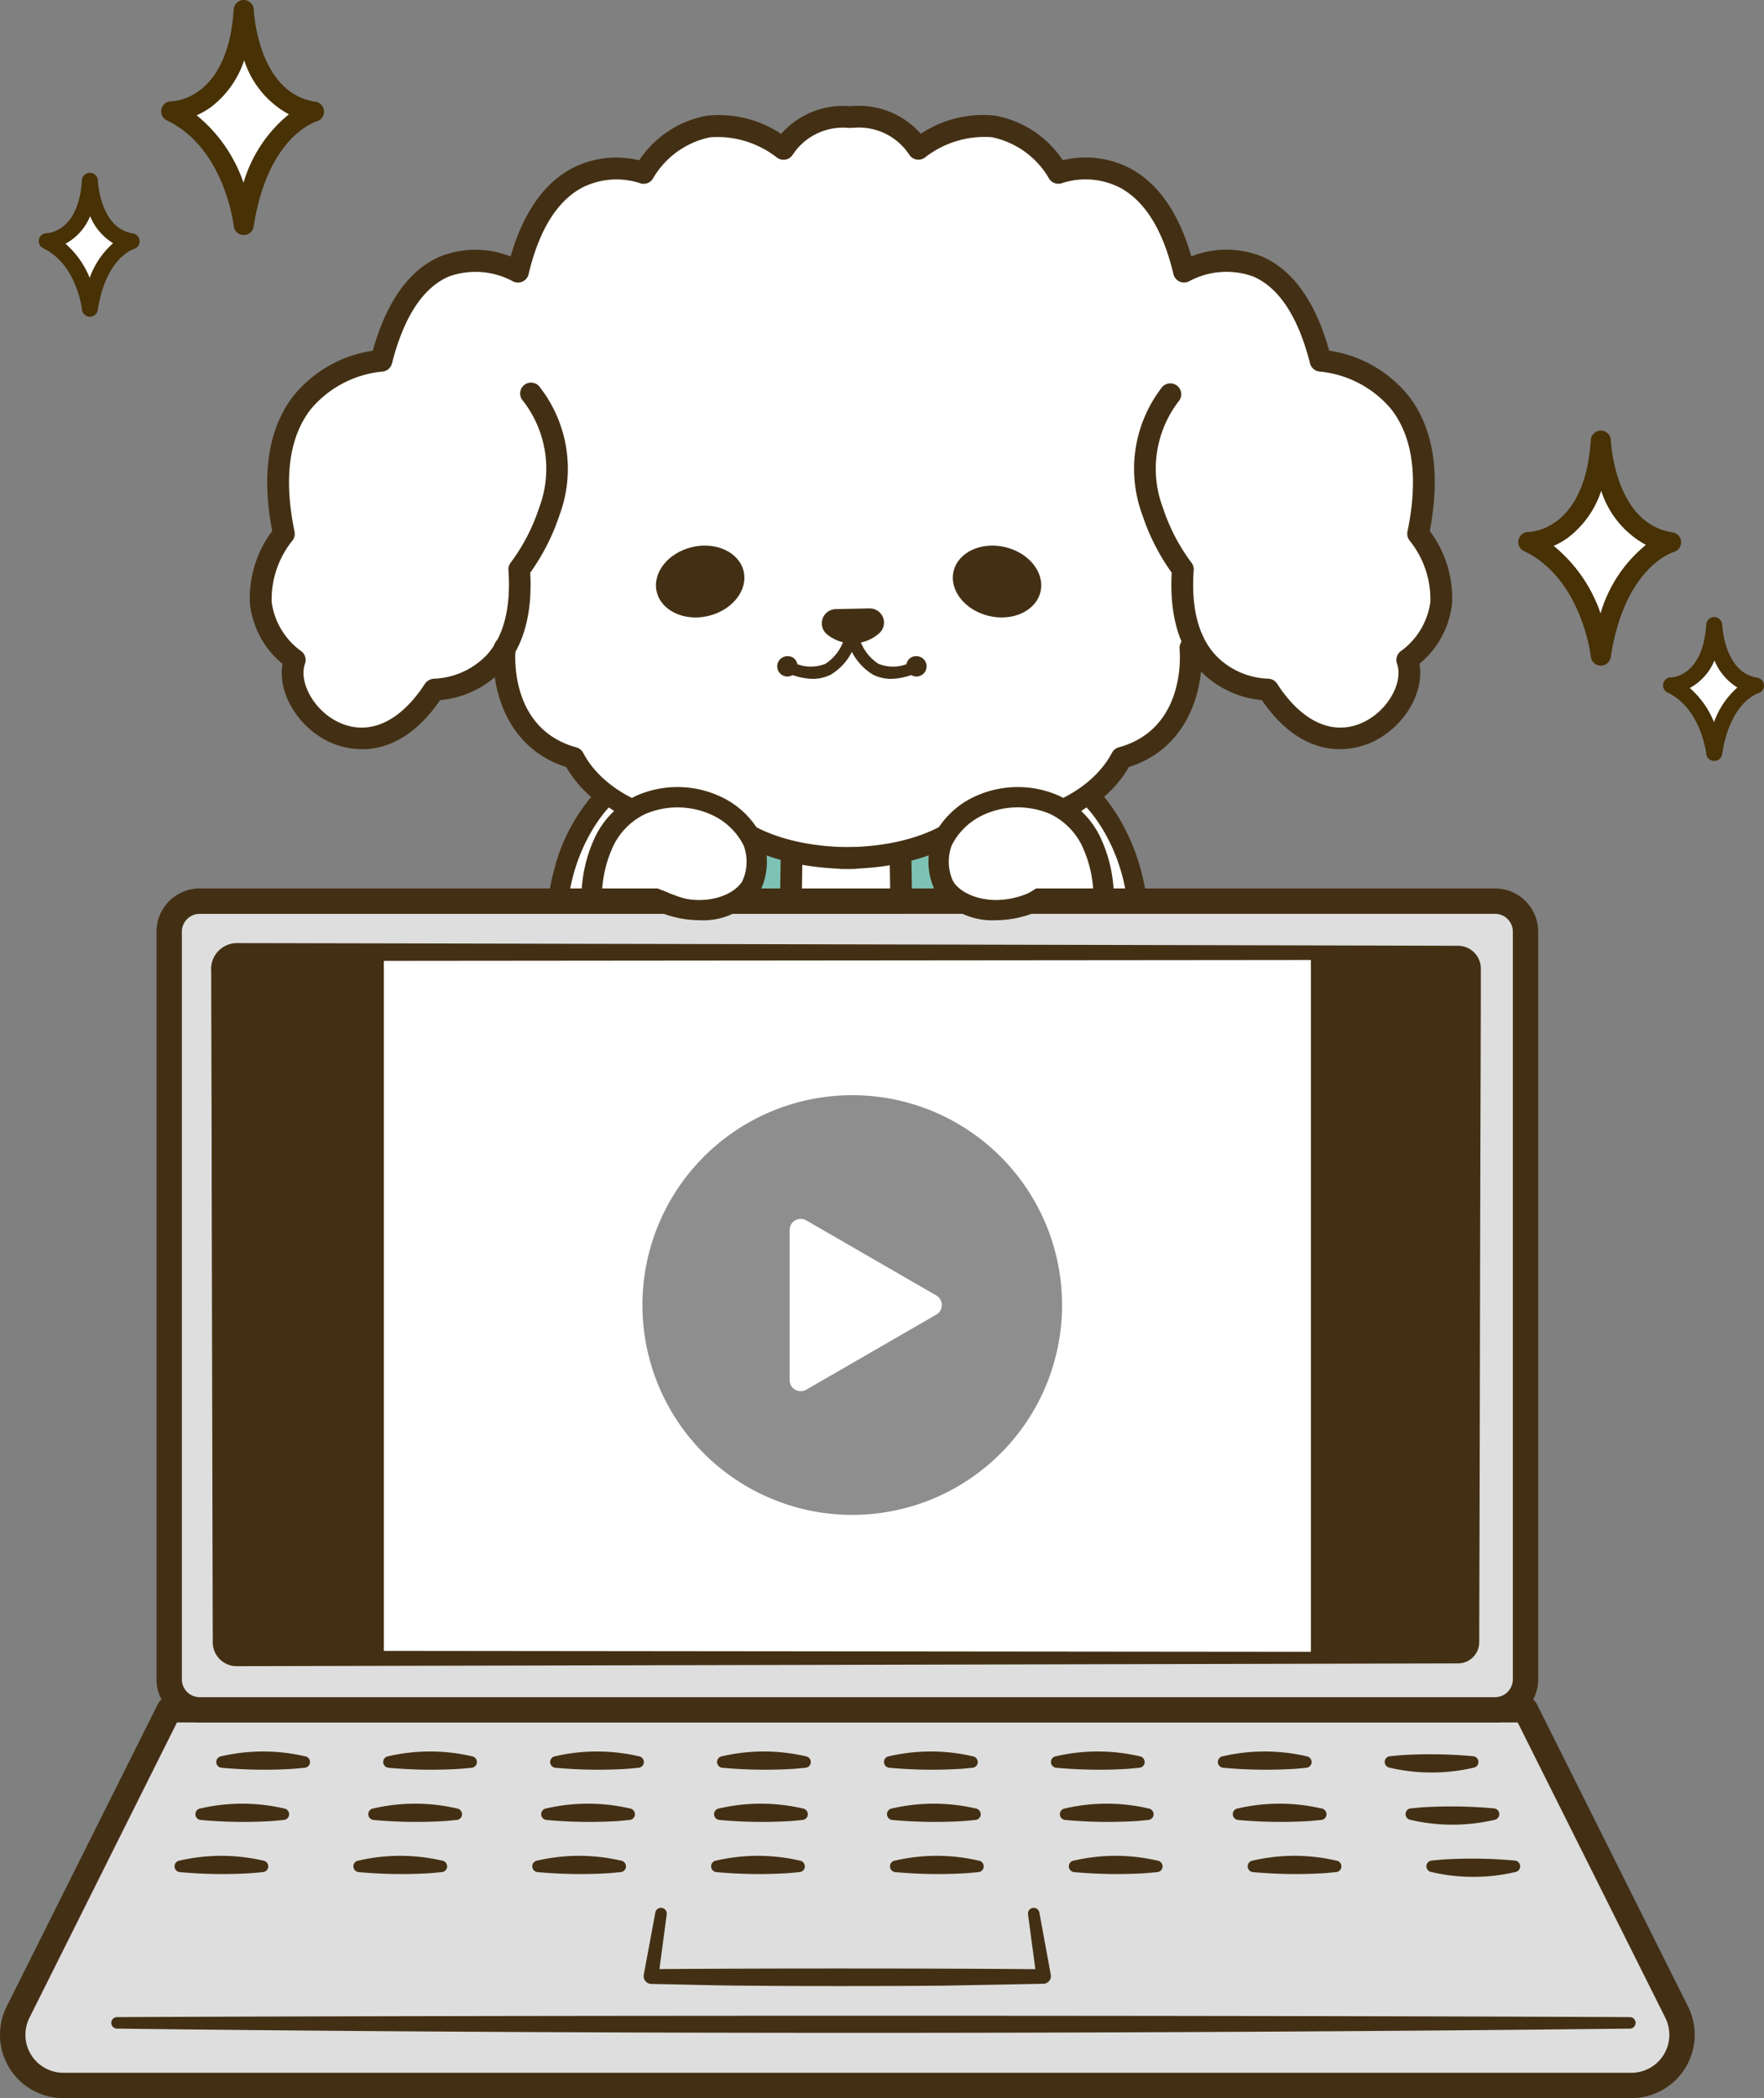 <svg id="グループ_39644" data-name="グループ 39644" xmlns="http://www.w3.org/2000/svg" xmlns:xlink="http://www.w3.org/1999/xlink" width="149.91" height="178.286" viewBox="0 0 149.91 178.286">
  <rect x="0" y="0" width="149.91" height="178.286" fill="#808080" stroke="none"/>
  <defs>
    <clipPath id="clip-path">
      <rect id="長方形_142708" data-name="長方形 142708" width="149.91" height="178.286" fill="none"/>
    </clipPath>
  </defs>
  <g id="グループ_39644-2" data-name="グループ 39644" clip-path="url(#clip-path)">
    <path id="パス_77348" data-name="パス 77348" d="M164.255,175.8s2.824-3.351,5.175.4c0,0,4.262.412,3.041,4.886a3.642,3.642,0,0,1-3.446,3.866c-1.588,2.2-5.838.141-5.369-1.856" transform="translate(-68.559 -73.085)" fill="#fff"/>
    <path id="パス_77349" data-name="パス 77349" d="M166.48,186.109a4.768,4.768,0,0,1-1.947-.436c-1.6-.729-2.475-2.058-2.182-3.309a.77.77,0,1,1,1.5.352c-.115.492.453,1.16,1.322,1.556a2.166,2.166,0,0,0,2.675-.327.771.771,0,0,1,.549-.316,2.842,2.842,0,0,0,2.752-3.055.769.769,0,0,1,.026-.247,3.223,3.223,0,0,0-.207-2.721,3.333,3.333,0,0,0-2.17-1.2.78.78,0,0,1-.575-.357,2.534,2.534,0,0,0-1.8-1.412,3.1,3.1,0,0,0-2.138,1.1.77.77,0,0,1-1.175-.994,4.6,4.6,0,0,1,3.416-1.644,3.77,3.77,0,0,1,2.806,1.836,4.7,4.7,0,0,1,2.9,1.784,4.6,4.6,0,0,1,.461,3.889,4.324,4.324,0,0,1-3.818,4.508,3.148,3.148,0,0,1-2.393.988" transform="translate(-68.003 -72.529)" fill="#433014"/>
    <path id="パス_77350" data-name="パス 77350" d="M84.2,116.6s-10.982,18.814-.733,48.73c0,0-5.715.216-5.245,4.481,0,0-.337,4.717,9.269,4.49a11.29,11.29,0,0,0,7.322-4.561l3.52-2.761h12.665l4.138,3.512s2.892,5.117,10.205,3.818c0,0,3.715.266,6.579-4.378,0,0-.981-3.846-6.571-4.511,0,0,11.156-27.333-.786-48.82Z" transform="translate(-32.763 -48.856)" fill="#fff"/>
    <path id="パス_77351" data-name="パス 77351" d="M84.984,174.7h-.138c-3.373-.037-6.175-1.443-7.141-2.765a4,4,0,0,1-.885-4.658,7.273,7.273,0,0,1,4.683-3.4c-9.805-31.5,1.282-47.786,1.764-48.471a.924.924,0,0,1,1.512,1.061c-.114.163-11.269,16.662-1.177,47.917a.923.923,0,0,1-.154.856.938.938,0,0,1-.8.349,5.4,5.4,0,0,0-4.172,2.5,2.246,2.246,0,0,0,.63,2.645.849.849,0,0,1,.076.1c.575.828,2.87,1.993,5.683,2.024a10.35,10.35,0,0,0,8.724-4.673.9.9,0,0,1,.2-.2l3.251-2.412a.924.924,0,0,1,.55-.182h6.137a.923.923,0,1,1,0,1.847H97.895L95,169.383A12.342,12.342,0,0,1,84.984,174.7" transform="translate(-32.023 -48.19)" fill="#433014"/>
    <path id="パス_77352" data-name="パス 77352" d="M142.164,174.7a12.339,12.339,0,0,1-10.016-5.318l-2.894-2.147h-5.831a.923.923,0,1,1,0-1.847h6.137a.925.925,0,0,1,.55.182l3.251,2.412a.905.905,0,0,1,.2.2,10.314,10.314,0,0,0,8.724,4.673c2.813-.031,5.107-1.2,5.683-2.024a.848.848,0,0,1,.076-.1,2.246,2.246,0,0,0,.63-2.645,5.4,5.4,0,0,0-4.172-2.5.941.941,0,0,1-.8-.349.923.923,0,0,1-.154-.856c10.092-31.254-1.063-47.753-1.177-47.917a.924.924,0,0,1,1.512-1.061c.482.685,11.569,16.972,1.764,48.471a7.273,7.273,0,0,1,4.683,3.4,4,4,0,0,1-.885,4.658c-.966,1.322-3.768,2.728-7.141,2.765h-.138" transform="translate(-51.328 -48.19)" fill="#433014"/>
    <path id="パス_77353" data-name="パス 77353" d="M95.287,120.759l-1.561,13.984H79.019s-1.14,21.888.706,27.51a146.3,146.3,0,0,0,51.15,0s1.7-24.889.371-27.51H116l-1.316-14.667s-4.215,3.156-5.34,3.043l.224,5.07s-3.882,4.127-9.41,0l.083-5.508a14.494,14.494,0,0,1-4.954-1.923" transform="translate(-32.964 -50.314)" fill="#7ec2b6"/>
    <path id="パス_77354" data-name="パス 77354" d="M101.951,165.168c-15.837,0-22.975-2.158-23.287-2.255a.924.924,0,0,1-.6-.584c-2.272-6.649-.816-27.013-.753-27.876a.923.923,0,0,1,.921-.856H92.11l1.434-13.226a.924.924,0,1,1,1.837.2L93.857,134.62a.924.924,0,0,1-.919.824H79.1c-.247,3.881-1.135,19.861.573,25.829,1.915.491,9.89,2.247,24.922,2.028a.944.944,0,0,1,.937.91.924.924,0,0,1-.91.937c-.914.013-1.8.02-2.667.02" transform="translate(-32.177 -50.091)" fill="#433014"/>
    <path id="パス_77355" data-name="パス 77355" d="M119.5,132.271a.887.887,0,0,1-.1-.006,9.084,9.084,0,0,1-5.059-2.2.921.921,0,0,1-.278-.675l.083-5.507a.924.924,0,1,1,1.847.028l-.077,5.068a7.579,7.579,0,0,0,3.688,1.452.924.924,0,0,1-.1,1.842" transform="translate(-47.794 -51.526)" fill="#433014"/>
    <path id="パス_77356" data-name="パス 77356" d="M124.829,165.169q-1.3,0-2.667-.02a.924.924,0,0,1-.91-.937.94.94,0,0,1,.937-.91c15.031.224,23.007-1.537,24.922-2.028,1.708-5.968.82-21.948.573-25.829H133.842a.924.924,0,0,1-.919-.824L131.4,120.569a.924.924,0,1,1,1.837-.2L134.67,133.6h13.879a.924.924,0,0,1,.921.856c.063.863,1.519,21.227-.753,27.876a.924.924,0,0,1-.6.584c-.312.1-7.452,2.255-23.287,2.255" transform="translate(-50.806 -50.091)" fill="#433014"/>
    <path id="パス_77357" data-name="パス 77357" d="M123.412,132.271a.924.924,0,0,1-.1-1.842A7.569,7.569,0,0,0,127,128.976l-.077-5.067a.924.924,0,0,1,.909-.938h.015a.923.923,0,0,1,.923.91l.083,5.507a.921.921,0,0,1-.278.675,9.084,9.084,0,0,1-5.059,2.2.887.887,0,0,1-.1.006" transform="translate(-51.324 -51.526)" fill="#433014"/>
    <path id="パス_77358" data-name="パス 77358" d="M118.966,161.951a6.932,6.932,0,0,1-5.48-2.2c-2.438-2.777-1.88-7.121-1.855-7.3a.77.77,0,0,1,.762-.666h7.123a.77.77,0,0,1,0,1.54h-6.408c-.042,1.2.063,3.744,1.538,5.421a5.474,5.474,0,0,0,4.32,1.672h.053a.77.77,0,0,1,0,1.54Z" transform="translate(-46.744 -63.597)" fill="#433014"/>
    <path id="パス_77359" data-name="パス 77359" d="M122.847,161.951h-.059a.77.77,0,0,1,0-1.54h.054a5.553,5.553,0,0,0,4.425-1.71c1.448-1.677,1.509-4.2,1.445-5.382h-5.524a.77.77,0,0,1,0-1.54h6.226a.77.77,0,0,1,.761.652c.028.182.662,4.485-1.737,7.27a7.009,7.009,0,0,1-5.595,2.25" transform="translate(-51.129 -63.597)" fill="#433014"/>
    <path id="パス_77360" data-name="パス 77360" d="M82.432,20.964s5.162-6.353,11.456,0c0,0,6.468-5.54,11.892,2.043,0,0,7.868-3.348,10.683,8.391,0,0,8.827-4.908,11.6,7.562,0,0,11.515-.074,8.291,14.708,0,0,5.414,5.562-.923,10.718,0,0,.838,4.2-2.858,5.879,0,0-5.112,3.06-8.987-3.36A11.246,11.246,0,0,1,117,63.356s1.093,7.716-5.845,9.351c0,0-2.821,6.788-12.954,5.193,0,0-9.163,7.486-20.668,0,0,0-7.133,2.307-12.953-5.193,0,0-6.157-1.571-5.846-9.351,0,0-3.267,4.3-6.006,3.549,0,0-5.177,7.6-10.013,2.609a5.218,5.218,0,0,1-1.832-5.128s-6.261-5.315-.923-10.718c0,0-3.812-13.539,8.291-14.708,0,0,2.483-12.209,11.6-7.562,0,0,1.662-10.955,10.683-8.391,0,0,4.287-7.633,11.891-2.043" transform="translate(-15.842 -7.601)" fill="#fff"/>
    <path id="パス_77361" data-name="パス 77361" d="M102.664,112.87c-6.535,0-9.84-2.231-10.971-3.2-4.245,1.171-10.654-.85-13.337-5.459-5.5-1.753-6.433-7.416-6.139-10.225a.923.923,0,0,1,1.837.189c-.027.277-.609,6.775,5.173,8.368a.924.924,0,0,1,.572.46c2.148,4.079,8.3,6.026,11.824,4.754a.921.921,0,0,1,1.01.264c.023.024,2.778,3,10.034,3a1.248,1.248,0,0,1,.162,0,.924.924,0,0,1,.005,1.848h-.168" transform="translate(-30.239 -39.032)" fill="#433014"/>
    <path id="パス_77362" data-name="パス 77362" d="M122.51,112.871h-.168a.924.924,0,0,1,.005-1.848.75.75,0,0,0,.162,0c7.257,0,10.012-2.98,10.038-3.01a.937.937,0,0,1,1.006-.259c3.526,1.269,9.676-.676,11.824-4.754a.925.925,0,0,1,.572-.46c5.781-1.592,5.2-8.091,5.172-8.368a.924.924,0,0,1,1.838-.189c.293,2.809-.635,8.472-6.14,10.225-2.683,4.608-9.091,6.63-13.337,5.459-1.131.973-4.437,3.2-10.971,3.2" transform="translate(-50.878 -39.034)" fill="#433014"/>
    <path id="パス_77363" data-name="パス 77363" d="M165.449,70.152c-1.886,0-4.338-.838-6.633-4.17a8.338,8.338,0,0,1-5.225-2.488c-1.813-1.919-2.632-4.725-2.436-8.343a18.175,18.175,0,0,1-2.472-4.846,11.3,11.3,0,0,1,1.627-10.882.925.925,0,1,1,1.462,1.134,9.4,9.4,0,0,0-1.347,9.122,16.168,16.168,0,0,0,2.4,4.609.926.926,0,0,1,.2.644c-.229,3.237.408,5.684,1.9,7.273a6.483,6.483,0,0,0,4.4,1.953h.005a.932.932,0,0,1,.781.422c2.147,3.316,4.845,4.5,7.4,3.247,2.021-.99,3.351-3.353,2.79-4.959a.926.926,0,0,1,.295-1.027,6.178,6.178,0,0,0,2.541-4.2,7.964,7.964,0,0,0-1.745-5.195.933.933,0,0,1-.2-.785c.93-4.5.474-7.989-1.357-10.372a9.053,9.053,0,0,0-6.078-3.225.928.928,0,0,1-.846-.7c-1.01-3.965-2.644-6.452-4.857-7.391a6.7,6.7,0,0,0-5.388.4.927.927,0,0,1-1.362-.588c-.89-3.749-2.427-6.226-4.57-7.364a6.464,6.464,0,0,0-4.881-.377.932.932,0,0,1-1.1-.348,7.321,7.321,0,0,0-4.884-3.548,8.224,8.224,0,0,0-5.651,1.7.927.927,0,0,1-1.365-.213,5.116,5.116,0,0,0-4.71-2.289.925.925,0,0,1-.233-1.835,7.015,7.015,0,0,1,5.924,2.348,9.53,9.53,0,0,1,6.287-1.547,8.765,8.765,0,0,1,5.776,3.792,8.211,8.211,0,0,1,5.675.664c2.422,1.272,4.185,3.8,5.252,7.509a8.1,8.1,0,0,1,5.932-.023c2.657,1.117,4.6,3.817,5.784,8.03a10.676,10.676,0,0,1,6.748,3.846c2.126,2.751,2.732,6.61,1.8,11.476a9.529,9.529,0,0,1,1.893,6.186,7.733,7.733,0,0,1-2.767,5.1c.418,2.4-1.236,5.293-3.889,6.592a6.653,6.653,0,0,1-2.875.662" transform="translate(-51.581 -6.489)" fill="#433014"/>
    <path id="パス_77364" data-name="パス 77364" d="M46.062,70.152a6.644,6.644,0,0,1-2.874-.662c-2.654-1.3-4.307-4.191-3.889-6.592a7.728,7.728,0,0,1-2.767-5.1,9.529,9.529,0,0,1,1.893-6.186c-.93-4.866-.324-8.725,1.8-11.476a10.674,10.674,0,0,1,6.747-3.846c1.183-4.213,3.127-6.914,5.784-8.03a8.1,8.1,0,0,1,5.932.023c1.067-3.714,2.83-6.237,5.253-7.509a8.2,8.2,0,0,1,5.673-.664,8.768,8.768,0,0,1,5.776-3.792,9.539,9.539,0,0,1,6.287,1.547A7.02,7.02,0,0,1,87.6,15.519a.925.925,0,0,1-.232,1.835,5.115,5.115,0,0,0-4.711,2.289.924.924,0,0,1-.636.413.936.936,0,0,1-.73-.2,8.2,8.2,0,0,0-5.65-1.7A7.322,7.322,0,0,0,70.76,21.7a.924.924,0,0,1-1.1.346,6.462,6.462,0,0,0-4.877.379c-2.142,1.138-3.68,3.615-4.569,7.364a.926.926,0,0,1-1.365.587,6.7,6.7,0,0,0-5.386-.4c-2.213.939-3.847,3.426-4.856,7.391a.927.927,0,0,1-.85.7,9.05,9.05,0,0,0-6.075,3.224c-1.83,2.383-2.286,5.872-1.357,10.372a.923.923,0,0,1-.2.786,7.973,7.973,0,0,0-1.744,5.194,6.178,6.178,0,0,0,2.541,4.2.926.926,0,0,1,.295,1.027c-.561,1.605.768,3.969,2.789,4.959,2.559,1.252,5.258.07,7.406-3.247a1.008,1.008,0,0,1,.789-.422h0a6.569,6.569,0,0,0,4.4-1.953c1.489-1.589,2.126-4.036,1.9-7.273a.921.921,0,0,1,.2-.645,16.162,16.162,0,0,0,2.394-4.608,9.4,9.4,0,0,0-1.346-9.122A.925.925,0,1,1,61.2,39.424a11.3,11.3,0,0,1,1.626,10.882,18.2,18.2,0,0,1-2.47,4.846c.195,3.618-.623,6.423-2.437,8.343A8.334,8.334,0,0,1,52.7,65.982c-2.3,3.331-4.748,4.17-6.634,4.17" transform="translate(-15.294 -6.489)" fill="#433014"/>
    <path id="パス_77365" data-name="パス 77365" d="M85.509,117.309s-9.5,8.365.32,23.565c0,0,3.466,3.793,9.026,1.117,0,0,3.166-2.2,1.177-9.318l-1.246-6.42s7.453-2.678.917-8.212c0,0-5.959-3.023-8.689.318Z" transform="translate(-34.099 -48.935)" fill="#fff"/>
    <path id="パス_77366" data-name="パス 77366" d="M90.9,143.4c-5.289,0-7.19-3.518-7.4-3.944-4.241-7.575-3.9-13.566-2.867-17.258a15.522,15.522,0,0,1,3.382-6.36.862.862,0,0,1,1.228,1.211c-.328.335-7.744,8.182-.227,21.586.011.019.021.038.03.058.067.139,1.769,3.535,7.138,2.908.113-.021,3.684-.7,3.028-6.1l-1.861-9.59a.862.862,0,1,1,1.692-.328L96.9,135.2c0,.019.006.038.009.058.884,7.128-4.449,8.042-4.5,8.051a13.1,13.1,0,0,1-1.516.091" transform="translate(-33.505 -48.431)" fill="#433014"/>
    <path id="パス_77367" data-name="パス 77367" d="M87.7,132.938a.862.862,0,0,1-.758-.45c-.146-.27-3.542-6.654-.926-12.72a7.5,7.5,0,0,1,3.7-3.927,8.64,8.64,0,0,1,6.969,0,7.349,7.349,0,0,1,3.73,3.568,5.631,5.631,0,0,1-.158,4.465.851.851,0,0,1-.053.105c-1.273,2.134-5.017,3.361-8.848,1.624a.862.862,0,0,1,.712-1.57c3.093,1.4,5.81.394,6.626-.889a3.95,3.95,0,0,0,.132-3.068,5.656,5.656,0,0,0-2.772-2.631,6.978,6.978,0,0,0-5.591-.045,5.808,5.808,0,0,0-2.825,2.95.694.694,0,0,1-.028.076c-2.3,5.295.815,11.186.847,11.246a.863.863,0,0,1-.758,1.272" transform="translate(-35.627 -48.231)" fill="#433014"/>
    <path id="パス_77368" data-name="パス 77368" d="M150.208,117.309s9.5,8.365-.32,23.565c0,0-3.466,3.793-9.026,1.117,0,0-3.166-2.2-1.177-9.318l1.246-6.42s-7.453-2.678-.917-8.212c0,0,5.959-3.023,8.689.318Z" transform="translate(-57.543 -48.935)" fill="#fff"/>
    <path id="パス_77369" data-name="パス 77369" d="M144.809,143.406a12.711,12.711,0,0,1-1.5-.089c-.087-.013-5.419-.928-4.536-8.055,0-.019.006-.039.009-.058l1.867-9.619a.862.862,0,1,1,1.692.329l-1.861,9.589c-.657,5.4,2.915,6.081,3.068,6.108,5.331.621,7.031-2.775,7.1-2.92.008-.016.019-.038.027-.053,7.521-13.411.092-21.26-.228-21.587a.862.862,0,0,1,1.228-1.21c.088.089,8.674,9.047.516,23.618-.211.426-2.113,3.948-7.383,3.948" transform="translate(-58.105 -48.432)" fill="#433014"/>
    <path id="パス_77370" data-name="パス 77370" d="M148.906,132.94a.863.863,0,0,1-.758-1.272c.032-.059,3.151-5.951.846-11.246-.01-.024-.02-.05-.028-.076a5.8,5.8,0,0,0-2.825-2.95,7,7,0,0,0-5.616.055,5.65,5.65,0,0,0-2.747,2.621,3.948,3.948,0,0,0,.132,3.068c.816,1.283,3.534,2.291,6.626.889a.862.862,0,0,1,.712,1.57c-3.83,1.737-7.575.51-8.848-1.624a.778.778,0,0,1-.053-.105,5.628,5.628,0,0,1-.158-4.465,7.342,7.342,0,0,1,3.707-3.559,8.661,8.661,0,0,1,6.992,0,7.5,7.5,0,0,1,3.7,3.926c2.616,6.067-.78,12.451-.926,12.721a.862.862,0,0,1-.758.45" transform="translate(-56.901 -48.232)" fill="#433014"/>
    <path id="パス_77371" data-name="パス 77371" d="M103.4,81.974c.382,1.615-.962,3.315-3,3.8s-4-.435-4.385-2.05.962-3.316,3-3.8,4,.435,4.385,2.05" transform="translate(-40.205 -33.435)" fill="#433014"/>
    <path id="パス_77372" data-name="パス 77372" d="M139.436,81.974c-.382,1.615.962,3.315,3,3.8s4-.435,4.385-2.05-.962-3.316-3-3.8-4,.435-4.385,2.05" transform="translate(-58.398 -33.435)" fill="#433014"/>
    <path id="パス_77373" data-name="パス 77373" d="M120.649,91.188h0a1.209,1.209,0,0,1,.74-2.144l2.866-.059a1.208,1.208,0,0,1,.812,2.126l-.031.026a3.417,3.417,0,0,1-4.387.051" transform="translate(-50.366 -37.286)" fill="#433014"/>
    <path id="パス_77374" data-name="パス 77374" d="M117.01,96.34a5.457,5.457,0,0,1-2.272-.565.515.515,0,0,1,.432-.935,3.326,3.326,0,0,0,2.918.224,3.846,3.846,0,0,0,1.674-2.4.515.515,0,0,1,1.008.21,4.833,4.833,0,0,1-2.213,3.108,3.391,3.391,0,0,1-1.547.358" transform="translate(-47.952 -38.656)" fill="#433014"/>
    <path id="パス_77375" data-name="パス 77375" d="M115.411,96.728a.862.862,0,1,1-.846-.753.806.806,0,0,1,.846.753" transform="translate(-47.643 -40.214)" fill="#433014"/>
    <path id="パス_77376" data-name="パス 77376" d="M127.638,96.339a3.389,3.389,0,0,1-1.547-.358,4.836,4.836,0,0,1-2.213-3.108.515.515,0,0,1,1.008-.21,3.851,3.851,0,0,0,1.674,2.4,3.322,3.322,0,0,0,2.918-.224.515.515,0,0,1,.432.935,5.457,5.457,0,0,1-2.272.565" transform="translate(-51.902 -38.655)" fill="#433014"/>
    <path id="パス_77377" data-name="パス 77377" d="M132.58,96.728a.862.862,0,1,0,.846-.753.805.805,0,0,0-.846.753" transform="translate(-55.552 -40.214)" fill="#433014"/>
    <path id="パス_77378" data-name="パス 77378" d="M130.42,250.071H15.154L2.309,275.762a4.3,4.3,0,0,0,3.85,6.229H139.416a4.3,4.3,0,0,0,3.85-6.229Z" transform="translate(-0.777 -104.782)" fill="#dedede"/>
    <path id="パス_77379" data-name="パス 77379" d="M138.639,282.291H5.382A5.381,5.381,0,0,1,.568,274.5l12.846-25.691a1.076,1.076,0,0,1,.964-.6H129.643a1.076,1.076,0,0,1,.964.6L143.452,274.5a5.381,5.381,0,0,1-4.813,7.788m-123.6-31.92L2.5,275.467a3.227,3.227,0,0,0,2.886,4.669H138.639a3.226,3.226,0,0,0,2.886-4.669l-12.548-25.1Z" transform="translate(0 -104.006)" fill="#433014"/>
    <path id="パス_77380" data-name="パス 77380" d="M24.746,197.921V134.388a2.591,2.591,0,0,1,2.592-2.591H137.42a2.592,2.592,0,0,1,2.592,2.591v63.533a2.592,2.592,0,0,1-2.592,2.592H27.338a2.592,2.592,0,0,1-2.592-2.592" transform="translate(-10.369 -55.224)" fill="#dedede"/>
    <path id="パス_77381" data-name="パス 77381" d="M136.643,200.813H26.561a3.673,3.673,0,0,1-3.669-3.669V133.611a3.673,3.673,0,0,1,3.669-3.669H136.643a3.673,3.673,0,0,1,3.67,3.669v63.533a3.673,3.673,0,0,1-3.67,3.669M26.561,132.1a1.516,1.516,0,0,0-1.514,1.514v63.533a1.516,1.516,0,0,0,1.514,1.514H136.643a1.516,1.516,0,0,0,1.515-1.514V133.611a1.516,1.516,0,0,0-1.515-1.514Z" transform="translate(-9.592 -54.447)" fill="#433014"/>
    <rect id="長方形_142705" data-name="長方形 142705" width="106.399" height="59.849" transform="translate(18.811 81.006)" fill="#fff"/>
    <path id="パス_77382" data-name="パス 77382" d="M136.852,199.139c-15.859.039-89.616.207-103.88.235a2.034,2.034,0,0,1-1.952-1.938l-.009-2.61c-.021-9.292-.061-26.663-.083-36.123,0-4.723-.035-13.408-.041-18.062v-.322a2.2,2.2,0,0,1,2.159-2.387c15.856.031,89.616.184,103.877.229a1.943,1.943,0,0,1,1.859,1.856l0,2.606-.013,5.161c-.051,13.736-.069,32.742-.115,46.444l-.006,2.58v.322c0,.115,0,.193-.007.36a1.8,1.8,0,0,1-1.784,1.648m0-.978a.811.811,0,0,0,.8-.744c0-.049,0-.185,0-.285v-.322l0-2.58c-.008-3.227-.009-12.129-.016-15.482-.013-9.522-.027-26.762-.038-36.123l-.005-2.558a.743.743,0,0,0-.714-.709c-13.781.02-88.452.077-103.835.1a.65.65,0,0,0-.643.595c0,.029,0,.174,0,.273v.322c0,4.618-.016,13.351-.017,18.062-.007,9.522-.028,26.762-.035,36.123v2.556a.7.7,0,0,0,.675.674c13.779.01,88.452.094,103.833.1" transform="translate(-12.938 -57.795)" fill="#433014"/>
    <path id="パス_77383" data-name="パス 77383" d="M32.063,256.568a15.747,15.747,0,0,1,7.093,0,.5.5,0,0,1,.425.62.489.489,0,0,1-.425.358l-.887.085a40.1,40.1,0,0,1-6.207-.085.493.493,0,0,1,0-.978" transform="translate(-13.253 -107.335)" fill="#433014"/>
    <path id="パス_77384" data-name="パス 77384" d="M56.481,256.568a15.747,15.747,0,0,1,7.093,0,.5.5,0,0,1,.425.62.489.489,0,0,1-.425.358l-.887.085a40.1,40.1,0,0,1-6.207-.085.493.493,0,0,1,0-.978" transform="translate(-23.484 -107.335)" fill="#433014"/>
    <path id="パス_77385" data-name="パス 77385" d="M80.9,256.568a15.747,15.747,0,0,1,7.093,0,.5.5,0,0,1,.425.62.489.489,0,0,1-.425.358l-.887.085a40.1,40.1,0,0,1-6.207-.085.493.493,0,0,1,0-.978" transform="translate(-33.715 -107.335)" fill="#433014"/>
    <path id="パス_77386" data-name="パス 77386" d="M105.317,256.568a15.747,15.747,0,0,1,7.093,0,.5.5,0,0,1,.425.62.489.489,0,0,1-.425.358l-.887.085a40.1,40.1,0,0,1-6.207-.085.493.493,0,0,1,0-.978" transform="translate(-43.947 -107.335)" fill="#433014"/>
    <path id="パス_77387" data-name="パス 77387" d="M129.735,256.568a15.747,15.747,0,0,1,7.093,0,.5.5,0,0,1,.425.62.489.489,0,0,1-.425.358l-.887.085a40.1,40.1,0,0,1-6.207-.085.493.493,0,0,1,0-.978" transform="translate(-54.178 -107.335)" fill="#433014"/>
    <path id="パス_77388" data-name="パス 77388" d="M154.153,256.568a15.747,15.747,0,0,1,7.093,0,.5.5,0,0,1,.425.62.489.489,0,0,1-.425.358l-.887.085a40.1,40.1,0,0,1-6.207-.085.493.493,0,0,1,0-.978" transform="translate(-64.41 -107.335)" fill="#433014"/>
    <path id="パス_77389" data-name="パス 77389" d="M178.571,256.568a15.747,15.747,0,0,1,7.093,0,.5.5,0,0,1,.425.62.49.49,0,0,1-.425.358l-.887.085a40.1,40.1,0,0,1-6.207-.085.493.493,0,0,1,0-.978" transform="translate(-74.641 -107.335)" fill="#433014"/>
    <path id="パス_77390" data-name="パス 77390" d="M54.3,264.2a15.747,15.747,0,0,1,7.093,0,.5.5,0,0,1,.425.62.489.489,0,0,1-.425.358l-.887.085a40.1,40.1,0,0,1-6.207-.085.493.493,0,0,1,0-.978" transform="translate(-22.57 -110.532)" fill="#433014"/>
    <path id="パス_77391" data-name="パス 77391" d="M79.591,264.2a15.747,15.747,0,0,1,7.093,0,.5.5,0,0,1,.425.62.489.489,0,0,1-.425.358l-.887.085a40.1,40.1,0,0,1-6.207-.085.493.493,0,0,1,0-.978" transform="translate(-33.167 -110.532)" fill="#433014"/>
    <path id="パス_77392" data-name="パス 77392" d="M104.881,264.2a15.747,15.747,0,0,1,7.093,0,.5.5,0,0,1,.425.62.489.489,0,0,1-.425.358l-.887.085a40.1,40.1,0,0,1-6.207-.085.493.493,0,0,1,0-.978" transform="translate(-43.764 -110.532)" fill="#433014"/>
    <path id="パス_77393" data-name="パス 77393" d="M130.171,264.2a15.747,15.747,0,0,1,7.093,0,.5.5,0,0,1,.425.62.489.489,0,0,1-.425.358l-.887.085a40.1,40.1,0,0,1-6.207-.085.493.493,0,0,1,0-.978" transform="translate(-54.361 -110.532)" fill="#433014"/>
    <path id="パス_77394" data-name="パス 77394" d="M155.461,264.2a15.747,15.747,0,0,1,7.093,0,.5.5,0,0,1,.425.62.489.489,0,0,1-.425.358l-.887.085a40.1,40.1,0,0,1-6.207-.085.493.493,0,0,1,0-.978" transform="translate(-64.958 -110.532)" fill="#433014"/>
    <path id="パス_77395" data-name="パス 77395" d="M180.751,264.2a15.747,15.747,0,0,1,7.093,0,.5.5,0,0,1,.425.62.489.489,0,0,1-.425.358l-.887.085a40.1,40.1,0,0,1-6.207-.085.493.493,0,0,1,0-.978" transform="translate(-75.554 -110.532)" fill="#433014"/>
    <path id="パス_77396" data-name="パス 77396" d="M52.121,271.829a15.747,15.747,0,0,1,7.093,0,.5.5,0,0,1,.425.62.489.489,0,0,1-.425.358l-.887.085a40.1,40.1,0,0,1-6.207-.085.493.493,0,0,1,0-.978" transform="translate(-21.657 -113.73)" fill="#433014"/>
    <path id="パス_77397" data-name="パス 77397" d="M78.283,271.829a15.747,15.747,0,0,1,7.093,0,.5.5,0,0,1,.425.62.489.489,0,0,1-.425.358l-.887.085a40.1,40.1,0,0,1-6.207-.085.493.493,0,0,1,0-.978" transform="translate(-32.619 -113.73)" fill="#433014"/>
    <path id="パス_77398" data-name="パス 77398" d="M104.445,271.829a15.747,15.747,0,0,1,7.093,0,.5.5,0,0,1,.425.62.489.489,0,0,1-.425.358l-.887.085a40.1,40.1,0,0,1-6.207-.085.493.493,0,0,1,0-.978" transform="translate(-43.581 -113.73)" fill="#433014"/>
    <path id="パス_77399" data-name="パス 77399" d="M130.607,271.829a15.747,15.747,0,0,1,7.093,0,.5.5,0,0,1,.425.62.489.489,0,0,1-.425.358l-.887.085a40.1,40.1,0,0,1-6.207-.085.493.493,0,0,1,0-.978" transform="translate(-54.543 -113.73)" fill="#433014"/>
    <path id="パス_77400" data-name="パス 77400" d="M156.769,271.829a15.747,15.747,0,0,1,7.093,0,.5.5,0,0,1,.425.62.489.489,0,0,1-.425.358l-.887.085a40.1,40.1,0,0,1-6.207-.085.493.493,0,0,1,0-.978" transform="translate(-65.506 -113.73)" fill="#433014"/>
    <path id="パス_77401" data-name="パス 77401" d="M182.931,271.829a15.747,15.747,0,0,1,7.093,0,.5.5,0,0,1,.425.62.489.489,0,0,1-.425.358l-.887.085a40.1,40.1,0,0,1-6.207-.085.493.493,0,0,1,0-.978" transform="translate(-76.468 -113.73)" fill="#433014"/>
    <path id="パス_77402" data-name="パス 77402" d="M29.011,264.2a15.747,15.747,0,0,1,7.093,0,.5.5,0,0,1,.425.62.489.489,0,0,1-.425.358l-.887.085a40.1,40.1,0,0,1-6.207-.085.493.493,0,0,1,0-.978" transform="translate(-11.974 -110.532)" fill="#433014"/>
    <path id="パス_77403" data-name="パス 77403" d="M25.958,271.829a15.747,15.747,0,0,1,7.093,0,.5.5,0,0,1,.425.62.489.489,0,0,1-.425.358l-.887.085a40.1,40.1,0,0,1-6.207-.085.493.493,0,0,1,0-.978" transform="translate(-10.694 -113.73)" fill="#433014"/>
    <path id="パス_77404" data-name="パス 77404" d="M210.076,257.719a15.748,15.748,0,0,1-7.093,0,.5.5,0,0,1-.425-.621.489.489,0,0,1,.425-.358l.887-.085a40.029,40.029,0,0,1,6.207.085.493.493,0,0,1,0,.978" transform="translate(-84.866 -107.508)" fill="#433014"/>
    <path id="パス_77405" data-name="パス 77405" d="M213.129,265.349a15.748,15.748,0,0,1-7.093,0,.5.5,0,0,1-.425-.621.489.489,0,0,1,.425-.358l.887-.085a40.1,40.1,0,0,1,6.207.085.493.493,0,0,1,0,.978" transform="translate(-86.146 -110.705)" fill="#433014"/>
    <path id="パス_77406" data-name="パス 77406" d="M216.181,272.98a15.748,15.748,0,0,1-7.093,0,.5.5,0,0,1-.425-.621.489.489,0,0,1,.425-.358l.887-.085a40.1,40.1,0,0,1,6.207.085.493.493,0,0,1,0,.978" transform="translate(-87.425 -113.903)" fill="#433014"/>
    <path id="パス_77407" data-name="パス 77407" d="M145.329,295.908c-41.182.458-87.384.5-128.565,0a.489.489,0,0,1,0-.978c32.044-.153,96.529-.154,128.565,0a.489.489,0,0,1,0,.978" transform="translate(-6.82 -123.53)" fill="#433014"/>
    <path id="パス_77408" data-name="パス 77408" d="M127.775,279.416l.97,5.293a.65.65,0,0,1-.523.757.659.659,0,0,1-.139.011l-8.313.156c-4.144.046-12.482.052-16.624.006-2.783-.012-5.566-.1-8.349-.148a.664.664,0,0,1-.64-.784l.984-5.291a.49.49,0,0,1,.968.144l-.709,5.332-.566-.657c8.288-.078,24.965-.074,33.25.006l-.561.65-.715-5.331a.49.49,0,0,1,.968-.144" transform="translate(-39.447 -116.909)" fill="#433014"/>
    <path id="パス_77409" data-name="パス 77409" d="M103.26,127.871c-1.08,1.81-4.1,1.9-7.465.378,0,0-3.506-1.077-.479-2.463s7.944,2.085,7.944,2.085" transform="translate(-39.422 -52.569)" fill="#fff"/>
    <path id="パス_77410" data-name="パス 77410" d="M139.3,127.138c.526,1.4,2.684,2.953,6.157,1.377,0,0,3.438-1.83,2.412-2.651s-7.673-1.464-8.569,1.274" transform="translate(-58.369 -52.442)" fill="#fff"/>
    <path id="パス_77411" data-name="パス 77411" d="M99.246,131.88a8.94,8.94,0,0,1-3.69-.826.862.862,0,0,1,.712-1.57c3.132,1.421,5.877.37,6.655-.936a.862.862,0,1,1,1.481.883,5.941,5.941,0,0,1-5.159,2.449" transform="translate(-39.827 -53.687)" fill="#433014"/>
    <path id="パス_77412" data-name="パス 77412" d="M141.9,131.88a5.94,5.94,0,0,1-5.158-2.449.862.862,0,1,1,1.48-.883c.779,1.3,3.525,2.356,6.655.936a.862.862,0,0,1,.712,1.57,8.938,8.938,0,0,1-3.69.826" transform="translate(-57.247 -53.687)" fill="#433014"/>
    <rect id="長方形_142706" data-name="長方形 142706" width="13.427" height="59.924" transform="translate(19.191 80.932)" fill="#433014"/>
    <rect id="長方形_142707" data-name="長方形 142707" width="13.427" height="59.924" transform="translate(111.403 80.932)" fill="#433014"/>
    <path id="パス_77413" data-name="パス 77413" d="M129.633,178.01A17.831,17.831,0,1,1,111.8,160.179a17.831,17.831,0,0,1,17.831,17.831" transform="translate(-39.375 -67.117)" fill="#8e8e8e"/>
    <path id="パス_77414" data-name="パス 77414" d="M127.96,184.773l-11.047-6.378a.943.943,0,0,0-1.414.816v12.756a.943.943,0,0,0,1.414.816l11.047-6.378a.942.942,0,0,0,0-1.633" transform="translate(-48.395 -74.696)" fill="#fff"/>
    <path id="パス_77415" data-name="パス 77415" d="M31.221,1.469s.27,7.784,5.97,8.637c0,0-4.687,1.3-5.97,9.628,0,0-.747-7.075-6.161-9.655,0,0,5.6.042,6.161-8.61" transform="translate(-10.5 -0.616)" fill="#fff"/>
    <path id="パス_77416" data-name="パス 77416" d="M30.6,19.972h-.019a.855.855,0,0,1-.83-.763c-.007-.066-.772-6.636-5.679-8.975a.854.854,0,0,1,.367-1.625h.006c.19,0,4.808-.131,5.3-7.811A.853.853,0,0,1,30.6,0h.012a.853.853,0,0,1,.841.823c0,.071.321,7.086,5.243,7.823a.854.854,0,0,1,.1,1.668c-.163.048-4.183,1.328-5.354,8.935a.853.853,0,0,1-.844.723M26.6,9.8a12.7,12.7,0,0,1,3.98,5.73,11.773,11.773,0,0,1,3.856-5.816,8,8,0,0,1-3.786-4.554l-.015-.039a8.2,8.2,0,0,1-2.821,3.977,6.6,6.6,0,0,1-1.215.7" transform="translate(-9.885)" fill="#473105"/>
    <path id="パス_77417" data-name="パス 77417" d="M10.513,26.439s.161,4.632,3.553,5.14c0,0-2.789.772-3.553,5.73,0,0-.444-4.21-3.667-5.745,0,0,3.336.025,3.667-5.124" transform="translate(-2.869 -11.078)" fill="#fff"/>
    <path id="パス_77418" data-name="パス 77418" d="M10.023,37.5h-.017a.679.679,0,0,1-.659-.608c0-.037-.452-3.854-3.283-5.2a.679.679,0,0,1,.292-1.293h0c.1,0,2.7-.091,2.983-4.488a.679.679,0,0,1,.678-.635h.009a.68.68,0,0,1,.67.654c0,.041.187,4.076,2.974,4.493a.68.68,0,0,1,.08,1.327c-.088.027-2.384.776-3.062,5.178a.679.679,0,0,1-.671.576M7.946,31.3A7.636,7.636,0,0,1,10,34.2a7.146,7.146,0,0,1,1.99-2.944,4.851,4.851,0,0,1-1.951-2.3,4.666,4.666,0,0,1-2.1,2.346" transform="translate(-2.379 -10.589)" fill="#473105"/>
    <path id="パス_77419" data-name="パス 77419" d="M229.713,64.454s.27,7.784,5.97,8.637c0,0-4.687,1.3-5.97,9.628,0,0-.747-7.075-6.161-9.655,0,0,5.6.042,6.161-8.61" transform="translate(-93.671 -27.007)" fill="#fff"/>
    <path id="パス_77420" data-name="パス 77420" d="M229.1,82.958h-.019a.855.855,0,0,1-.83-.763c-.007-.066-.772-6.635-5.679-8.974a.854.854,0,0,1,.367-1.625h.006c.19,0,4.808-.131,5.3-7.812a.853.853,0,0,1,.852-.8h.012a.852.852,0,0,1,.841.823c0,.07.321,7.086,5.243,7.823a.854.854,0,0,1,.1,1.668c-.163.048-4.183,1.328-5.354,8.934a.853.853,0,0,1-.844.723m-4-10.176a12.7,12.7,0,0,1,3.98,5.729,11.773,11.773,0,0,1,3.856-5.815,8,8,0,0,1-3.786-4.554c0-.013-.009-.026-.015-.039a8.2,8.2,0,0,1-2.821,3.977,6.6,6.6,0,0,1-1.215.7" transform="translate(-93.055 -26.392)" fill="#473105"/>
    <path id="パス_77421" data-name="パス 77421" d="M248.1,91.412s.161,4.632,3.553,5.14c0,0-2.789.772-3.553,5.73,0,0-.444-4.21-3.667-5.745,0,0,3.336.025,3.667-5.124" transform="translate(-102.419 -38.303)" fill="#fff"/>
    <path id="パス_77422" data-name="パス 77422" d="M247.607,102.472h-.017a.679.679,0,0,1-.659-.608c0-.037-.452-3.854-3.283-5.2a.679.679,0,0,1,.3-1.293c.1,0,2.7-.091,2.983-4.488a.679.679,0,0,1,.678-.635h.009a.68.68,0,0,1,.67.654c0,.04.187,4.075,2.974,4.492a.68.68,0,0,1,.08,1.327c-.088.027-2.384.776-3.062,5.178a.679.679,0,0,1-.671.576m-2.077-6.2a7.636,7.636,0,0,1,2.057,2.9,7.146,7.146,0,0,1,1.99-2.944,4.848,4.848,0,0,1-1.951-2.3,4.666,4.666,0,0,1-2.1,2.346" transform="translate(-101.929 -37.813)" fill="#473105"/>
  </g>
</svg>
